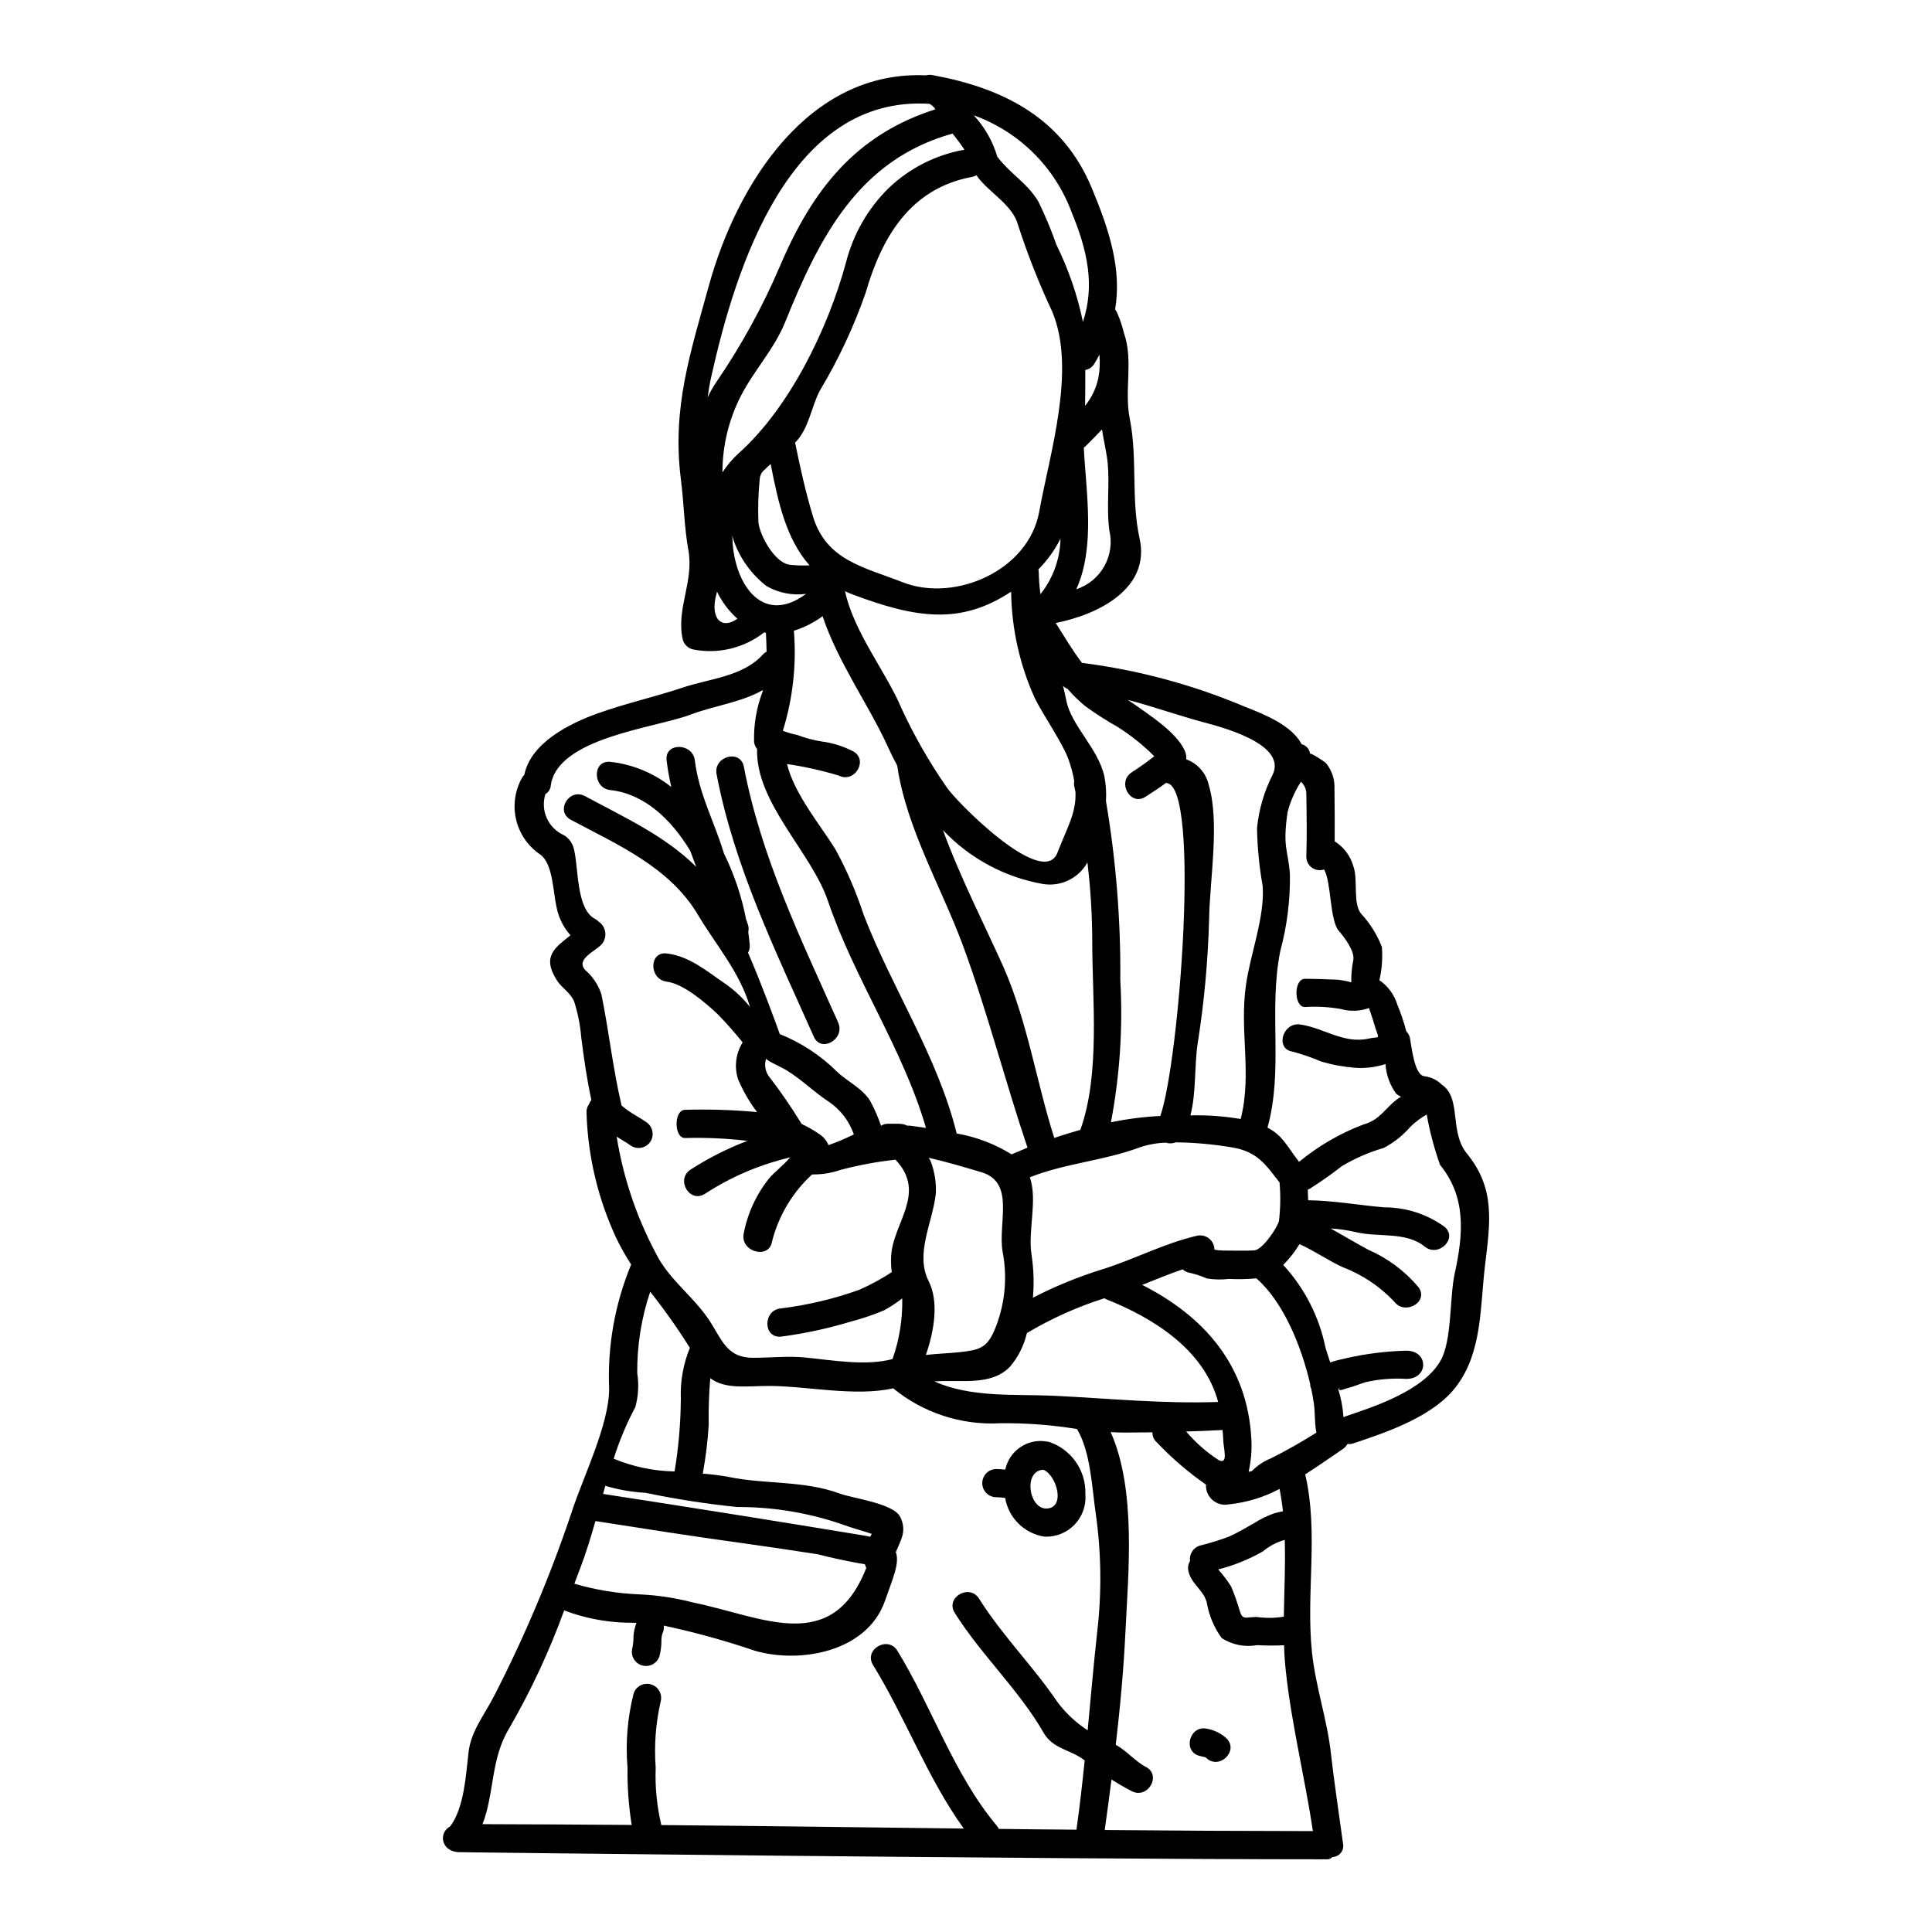 <?xml version="1.0" encoding="UTF-8"?>
<!-- Uploaded to: SVG Repo, www.svgrepo.com, Generator: SVG Repo Mixer Tools -->
<svg fill="#000000" width="800px" height="800px" version="1.1" viewBox="144 144 512 512" xmlns="http://www.w3.org/2000/svg">
 <g>
  <path d="m347.04 424.52c-0.586 1.727-0.223 3.629 0.957 5.019 2.941 3.836 5.68 7.824 8.211 11.945 0.09 0.117 0.18 0.27 0.27 0.395h-0.004c1.668 0.766 3.258 1.688 4.754 2.754 1.051 0.68 1.867 1.672 2.328 2.84 2.297-0.809 4.539-1.758 6.719-2.84-1.203-3.492-3.492-6.508-6.539-8.602-3.977-2.566-7.316-6.004-11.438-8.477-1.434-0.883-5.258-2.496-5.258-3.035zm-8.957-138.67c0 12.035 7.527 24.43 19.531 15.531-3.641 0.48-7.336-0.254-10.516-2.09-3.992-3.121-7.008-7.32-8.691-12.098-0.117-0.402-0.234-0.879-0.324-1.344zm153.11 57.938c0-0.422 3.496 1.789 4.238 2.477 1.551 1.93 2.34 4.363 2.215 6.836 0.059 4.66 0.09 9.23 0.059 13.859 2.445 1.535 4.227 3.934 4.984 6.719 1.254 3.543-0.27 9.84 2.09 12.543 2.344 2.543 4.184 5.508 5.43 8.734 0.238 2.953 0.016 5.922-0.656 8.809 2.273 1.555 3.949 3.844 4.75 6.481 0.965 2.301 1.762 4.672 2.383 7.086 0.531 0.512 0.879 1.184 0.988 1.91 0.449 2.301 1.133 9.465 3.672 9.945h0.004c1.766 0.184 3.418 0.965 4.688 2.211 0.016 0 0.031 0.012 0.031 0.027 5.375 3.586 1.879 12.422 6.691 18.305 7.586 9.289 6.156 18.188 4.781 29.621-1.32 11.047-0.719 22.875-7.559 31.984-5.977 7.973-18.156 12.121-27.238 15.141l0.004 0.004c-0.527 0.188-1.09 0.25-1.645 0.18-0.293 0.516-0.695 0.965-1.18 1.312-3.223 2.18-6.57 4.539-10.031 6.75 3.617 15.555 0.148 31.445 1.793 47.152 0.984 9.289 4.031 17.711 5.043 26.992 0.902 7.945 2.121 15.832 3.195 23.773v0.004c0.164 0.855-0.059 1.742-0.613 2.418-0.555 0.676-1.379 1.066-2.254 1.074-0.309 0.371-0.766 0.59-1.25 0.598-77.645 0-229.95-1.883-229.95-1.883-4.93 0-5.793-5.078-2.57-6.836 3.793-4.93 4.211-14.094 4.898-19.797 0.684-5.559 4.297-9.914 6.777-14.812h0.004c8.082-15.727 14.961-32.039 20.574-48.805 2.926-9.02 9.883-23.059 9.883-32.523h0.004c-0.48-11.285 1.512-22.535 5.836-32.969-1.418-2.191-2.707-4.465-3.856-6.809-4.914-10.477-7.629-21.852-7.973-33.418-0.051-0.789 0.172-1.57 0.629-2.211 0.172-0.418 0.391-0.816 0.652-1.184-1.18-5.465-1.969-10.898-2.684-16.602-0.262-3.195-0.883-6.352-1.852-9.406-0.926-2.363-3.223-3.582-4.539-5.586-4.238-6.539-0.395-8.836 3.543-12.031-1.891-2.121-3.168-4.711-3.703-7.5-0.957-4.211-0.93-11.523-4.359-13.945h-0.004c-3.215-2.18-5.484-5.496-6.356-9.281s-0.281-7.762 1.652-11.129c0.152-0.25 0.332-0.484 0.539-0.688 1.727-8.449 11.855-13.527 19.316-16.215 7.461-2.688 15.172-4.387 22.695-6.894 7.086-2.391 15.801-2.871 21.113-8.66v-0.004c0.301-0.348 0.668-0.633 1.078-0.836-0.031-1.672-0.09-3.375-0.18-5.019l-0.48-0.09v0.004c-5.352 4.188-12.27 5.828-18.934 4.481-1.285-0.332-2.293-1.34-2.625-2.629-1.824-8.004 3.016-15.41 1.492-23.652-1.133-6.269-1.18-12.594-2-18.895-2.363-18.875 2.535-33.387 7.477-51.391 7.473-26.914 26.418-56.957 57.504-55.551 0.566-0.16 1.16-0.18 1.73-0.059 18.695 3.406 34.434 11.316 42.168 29.863 4.777 11.438 7.973 21.621 6.215 32.219 0.199 0.258 0.367 0.539 0.504 0.836 0.77 1.754 1.379 3.574 1.828 5.438 2.566 7.227 0.027 15.195 1.551 22.723 2.09 10.543 0.297 21.324 2.598 31.715 2.957 13.348-11.141 20.215-22.219 22.395 2.152 3.406 4.449 7.316 6.957 10.57v0.004c14.805 1.867 29.285 5.758 43.031 11.559 5.465 2.148 12.512 4.961 15.195 10.004h0.004c1.211 0.297 2.098 1.328 2.211 2.57zm38.312 137.76c2.269-10.422 3.148-20.246-3.883-28.848h0.004c-1.551-4.344-2.731-8.809-3.531-13.348-1.574 0.898-3.027 1.992-4.328 3.254-1.984 2.305-4.387 4.211-7.086 5.613-3.91 1.137-7.652 2.773-11.145 4.867-2.633 2.074-5.375 4.008-8.211 5.797-0.23 0.156-0.484 0.289-0.746 0.391 0.031 0.953 0.062 1.883 0.09 2.805 6.809 0.09 13.293 1.281 20.098 1.883 5.742-0.035 11.352 1.758 16.008 5.117 3.731 3.047-1.574 8.301-5.254 5.254-4.894-4-12.363-2.391-18.129-3.789-2.219-0.52-4.473-0.852-6.746-0.988 3.375 1.883 6.691 3.887 9.973 5.644 5.137 2.234 9.684 5.629 13.289 9.914 2.867 3.883-3.613 7.617-6.449 3.793l-0.004 0.004c-3.793-4.004-8.434-7.109-13.586-9.082-3.883-1.758-7.586-4.387-11.496-6.121-1.207 2.008-2.648 3.856-4.305 5.512 5.668 6.156 9.539 13.746 11.203 21.945 0.117 0.449 0.625 1.914 1.25 3.887 1.375-0.48 2.836-0.789 4.328-1.137h0.004c5.199-1.172 10.5-1.832 15.824-1.969 5.977 0 5.977 7.477 0 7.477-3.613-0.23-7.246 0.059-10.777 0.867-1.91 0.594-3.148 1.18-5.117 1.672-0.988 0.234-2.363 1.074-1.789-0.422l-0.004 0.004c-0.09 0.227-0.199 0.445-0.328 0.656 0.754 2.402 1.215 4.891 1.371 7.406 0.227-0.133 0.469-0.242 0.719-0.328 7.871-2.625 20.578-6.867 25.023-14.719 3.039-5.352 2.356-16.609 3.719-23zm-15.23-46.25c0.324-0.242 0.66-0.461 1.016-0.656-0.465-0.203-0.898-0.469-1.289-0.789-1.668-2.301-2.652-5.031-2.832-7.871-2.59 0.844-5.316 1.18-8.035 0.988-3.035-0.23-6.039-0.781-8.957-1.641-2.465-1.047-5-1.926-7.586-2.629-4.75-0.656-2.719-7.871 1.969-7.199 6.211 0.867 11.523 5.227 18.184 3.731 2.754-0.625 2.867 0.395 1.852-2.508-0.207-0.625-1.16-3.883-1.824-5.586-2.375 0.867-4.969 0.961-7.402 0.27-3.152-0.566-6.359-0.746-9.559-0.535-2.988 0-2.988-7.477 0-7.477 2.988 0 5.945 0.121 8.75 0.238 1.199 0.141 2.383 0.371 3.543 0.688-0.043-1.98 0.137-3.961 0.535-5.902 0.395-2.332-2.211-5.852-3.82-7.703-2.481-2.805-1.969-13.051-3.938-16.309-1.102 0.379-2.316 0.191-3.254-0.5-0.938-0.691-1.473-1.801-1.438-2.965 0.176-5.512 0.09-10.898 0-16.426v0.004c0.039-1.273-0.484-2.496-1.434-3.348-1.605 2.481-2.801 5.203-3.539 8.066-1.375 9.465 0.145 9.914 0.625 16.426 0.098 6.894-0.766 13.766-2.57 20.422-3.148 15.891 0.898 31.359-3.375 46.734 4.09 2.152 5.227 5.019 8.363 9.082 5.113-4.219 10.883-7.57 17.086-9.914 4.359-1.195 5.582-4.18 8.93-6.691zm-21.41 88.367c-0.539-2.422-0.301-5.316-0.688-7.766-0.176-1.254-0.414-2.539-0.684-3.852h-0.004c-0.188-0.383-0.281-0.801-0.273-1.227-2.328-10.156-7.227-21.98-14.273-28.039h0.004c-2.426 0.215-4.859 0.266-7.289 0.148-1.945 0.23-3.914 0.188-5.852-0.121-1.441-0.645-2.941-1.145-4.481-1.492-0.715-0.105-1.383-0.426-1.91-0.926-3.613 1.223-7.168 2.715-10.723 4.121 16.246 8.242 27.945 21.203 28.938 40.969v0.004c0.156 2.875-0.098 5.762-0.742 8.57 0.297-0.059 0.594-0.148 0.895-0.207h-0.004c1.426-1.473 3.144-2.625 5.051-3.379 4-2 8.148-4.356 12.031-6.805zm-0.926 105.59c-2.148-14.219-5.703-28.43-7.199-42.555-0.238-2.238-0.395-4.453-0.445-6.691-2.391 0.113-4.781 0.102-7.168-0.027-3.238 0.578-6.574-0.082-9.348-1.855-2.047-2.801-3.406-6.043-3.973-9.465-0.867-3.312-4.062-4.836-4.836-8.211-0.262-0.941-0.109-1.953 0.414-2.777-0.266-1.805 0.828-3.527 2.57-4.062 2.641-0.652 5.246-1.457 7.797-2.418 2.363-1.074 4.356-2.269 6.598-3.543h-0.004c1.688-1.074 3.492-1.957 5.379-2.629 0.176-0.027 1.551-0.418 2.266-0.508-0.203-1.969-0.504-3.973-0.895-5.945v0.004c-4.168 2.227-8.734 3.617-13.438 4.094-1.531 0.309-3.125-0.105-4.312-1.129-1.184-1.023-1.832-2.535-1.75-4.098-4.699-3.273-9.051-7.016-12.988-11.172-0.797-0.656-1.234-1.652-1.184-2.684-2.539 0.027-5.117 0.059-7.734 0.059-1.137 0-2.238-0.059-3.344-0.121 6.867 15.441 4.629 37.512 3.914 52.859-0.477 10.004-1.406 20.039-2.57 30.012 2.809 1.492 5.117 4.356 7.973 5.852 4.269 2.207 0.508 8.66-3.762 6.418-1.73-0.898-3.543-1.941-5.344-3.074-0.566 4.481-1.18 8.926-1.789 13.383 18.352 0.172 36.746 0.266 55.172 0.285zm-7.707-56.832c0.09-6.777 0.449-13.586 0.238-20.332-2.113 0.574-4.074 1.605-5.75 3.016-3.723 2.141-7.723 3.758-11.887 4.805 1.27 1.414 2.422 2.934 3.438 4.539 0.863 2.066 1.613 4.18 2.238 6.332 0.789 2.715 1.555 1.73 4.602 1.73v0.004c2.363 0.344 4.766 0.312 7.121-0.094zm-1.281-104.91h-0.004c0.391-3.371 0.441-6.773 0.148-10.152-3.523-4.481-5.762-8.184-12.57-9.285-4.934-0.836-9.926-1.285-14.934-1.348-0.836 0.344-1.766 0.375-2.625 0.09-2.367 0.074-4.715 0.496-6.957 1.258-9.406 3.523-19.648 4.18-29.086 7.91 2.121 6.152-0.625 14.305 0.477 20.727h-0.004c0.551 3.707 0.664 7.465 0.332 11.199 5.898-3.047 12.051-5.566 18.395-7.527 8.449-2.629 16.398-6.898 25.09-8.898h-0.004c1.121-0.258 2.297 0.008 3.199 0.723 0.898 0.715 1.426 1.801 1.426 2.949 0.734 0.16 1.488 0.238 2.238 0.242 2.781 0 5.531 0.117 8.305-0.031 2.184-0.121 6.184-6.062 6.57-7.856zm-1.672-118.23c3.914-8.328-14.426-12.809-18.574-13.945-6.691-1.82-13.199-4.121-19.859-5.879l1.078 0.715c4.356 3.106 11.887 7.824 14.035 12.75h-0.004c0.344 0.715 0.488 1.512 0.418 2.305 3.027 1.105 5.281 3.684 5.969 6.836 2.93 9.797 0.27 25.051 0.09 35.297-0.285 11.055-1.293 22.078-3.012 33-0.957 6.242-0.359 13.078-1.945 19.23 4.461-0.117 8.922 0.203 13.32 0.957 3.078-12.125-0.418-23.352 1.438-35.777 1.18-8.121 4.988-17.891 4.387-25.977-0.91-5.059-1.406-10.184-1.492-15.32 0.477-4.949 1.883-9.762 4.148-14.191zm-14.367 181.63c2.754 1.434 1.281-3.195 1.25-5.438 0-0.789-0.117-1.672-0.176-2.508-3.254 0.18-6.484 0.301-9.648 0.395h0.004c2.481 2.918 5.367 5.461 8.57 7.551zm-43.539-17.02c14.93 0.742 28.734 2.148 43.449 1.641-3.703-13.859-17.172-22.246-29.52-27.16v0.004c-0.223-0.086-0.43-0.195-0.625-0.328-7.18 2.277-14.074 5.375-20.547 9.227-0.758 3.293-2.293 6.356-4.481 8.93-5.051 5.164-12.902 3.375-20.012 3.883 9.695 4.371 21.402 3.324 31.734 3.805zm28.129-74.152c4.988-14.277 10.691-87.082 1.73-88.219h0.004c-0.074 0-0.148-0.02-0.211-0.059-1.762 1.316-3.644 2.508-5.375 3.644-4.004 2.715-7.734-3.762-3.762-6.418v-0.004c2.07-1.316 4.074-2.742 6-4.269-2.938-2.961-6.207-5.578-9.742-7.801-2.93-1.645-5.762-3.457-8.48-5.434-1.711-1.387-3.293-2.926-4.723-4.598-0.461-0.191-0.879-0.477-1.227-0.836 0.301 1.281 0.598 2.566 0.867 3.883 1.316 6.75 8.422 12.594 10.098 20.156v-0.004c0.406 2.148 0.547 4.336 0.414 6.516 2.66 15.684 3.93 31.574 3.797 47.48 0.711 12.598-0.125 25.234-2.481 37.629 4.316-0.883 8.691-1.441 13.09-1.668zm-22.277-139.58v-0.004c6.551-2.137 10.359-8.949 8.75-15.648-0.789-5.902 0.117-11.809-0.418-17.711-0.238-2.598-1.047-5.902-1.523-8.988-1.348 1.465-2.836 2.93-4.422 4.512-0.121 0.117-0.273 0.207-0.395 0.328 0.605 11.922 3.113 26.254-1.992 37.512zm5.852-56.023 0.004-0.004c0.379-2.027 0.469-4.098 0.266-6.152-0.418 0.789-0.789 1.555-1.281 2.332-0.512 0.918-1.414 1.555-2.449 1.73 0 3.019 0 6.211-0.059 9.496 1.75-2.148 2.957-4.688 3.523-7.402zm-0.301 332.23 0.004-0.004c1.223-10.508 1.074-21.129-0.449-31.594-0.926-6.484-1.344-16.188-4.93-22.07h0.004c-6.734-1.094-13.547-1.605-20.367-1.523-10.27 0.559-20.379-2.742-28.34-9.258-10.125 2.269-23.027-0.629-32.824-0.629-6.121 0-11.645 0.957-15.645-2.059-0.348 4.133-0.488 8.277-0.414 12.422-0.27 4.316-0.797 8.617-1.574 12.871 2.273 0.172 4.539 0.461 6.785 0.863 9.797 2.031 19.922 0.895 29.52 4.422 3.406 1.281 14.277 2.566 16.035 6.211 1.824 3.762 0.121 6.121-1.18 9.316 1.102 2.93-0.898 7.168-2.898 12.961-4.723 13.438-22.398 16.66-34.434 13.168-7.914-2.688-15.98-4.914-24.156-6.664 0.082 0.773-0.066 1.551-0.418 2.242-0.172 0.664-0.242 1.348-0.211 2.031-0.031 1.277-0.203 2.551-0.508 3.793-0.602 1.93-2.629 3.035-4.578 2.496-1.953-0.539-3.121-2.531-2.648-4.496 0.234-1.051 0.344-2.121 0.328-3.195 0.078-1.23 0.344-2.438 0.789-3.582-0.898-0.031-1.824-0.09-2.754-0.062h-0.004c-5.609-0.164-11.148-1.266-16.398-3.254-3.934 10.816-8.805 21.27-14.562 31.238-4.961 8.094-3.883 17.227-7.086 25.41 13.121 0.031 26.301 0.102 39.539 0.207-0.801-5.016-1.172-10.09-1.105-15.168-0.555-6.594-0.012-13.234 1.613-19.648 0.617-1.906 2.629-2.984 4.559-2.449 1.93 0.535 3.094 2.496 2.641 4.449-1.34 5.781-1.793 11.73-1.348 17.648-0.191 5.109 0.309 10.227 1.496 15.199 26.484 0.234 53.242 0.598 80.148 0.926-9.645-13.383-15.438-29.387-24.039-43.332-2.539-4.121 3.938-7.871 6.449-3.789 9.195 14.957 14.93 32.727 26.277 46.289h0.004c0.242 0.277 0.445 0.59 0.598 0.922 6.836 0.094 13.695 0.16 20.574 0.207 0.867-6.094 1.555-12.203 2.18-18.336-3.613-2.926-8.359-2.926-10.898-7.375-6.512-11.348-16.531-20.574-23.535-31.742-2.566-4.09 3.887-7.824 6.449-3.762 6.184 9.84 14.398 17.949 20.859 27.531l0.008-0.004c2.184 2.894 4.863 5.383 7.91 7.352 0.824-8.77 1.582-17.488 2.539-26.18zm-4.469-132.95c5.312-14.844 3.148-34.551 3.148-49.809v-0.004c-0.008-7.035-0.434-14.066-1.281-21.051-2.301 4.16-6.949 6.445-11.652 5.734-10.191-1.766-19.535-6.785-26.633-14.309 4.629 12.695 11.375 25.832 16.035 36.281 6.391 14.516 8.691 30.344 13.469 45.305 2.246-0.777 4.555-1.465 6.914-2.148zm0.684-214.12c3.195-9.645 1.227-18.895-3.016-29.082l0.004-0.004c-4.441-11.949-13.926-21.332-25.918-25.652 2.918 3.156 5.066 6.949 6.269 11.078 0.062 0.023 0.113 0.066 0.148 0.121 3.543 4.566 7.644 6.629 10.664 11.582 1.84 3.754 3.457 7.613 4.836 11.562 3.195 6.469 5.551 13.324 7.008 20.391zm-6.75 140.65c2.656-6.867 4.988-10.453 4.773-16.066-0.117-0.449-0.176-0.898-0.297-1.375v0.004c-0.113-0.5-0.121-1.02-0.031-1.523-0.328-1.891-0.816-3.746-1.461-5.555-1.348-4.062-6.781-11.977-8.93-16.277v0.004c-4.059-8.914-6.215-18.574-6.332-28.363-13.438 8.898-25.32 7.019-42.074 0.715-0.684-0.238-1.281-0.539-1.941-0.836 2.297 10.867 10.988 21.559 14.934 30.996h-0.004c3.359 7.258 7.336 14.211 11.883 20.789 2.242 3.606 25.684 27.406 29.48 17.488zm-4.84-90.332c2.754-15.32 9.914-37.719 3.434-53.07-3.5-7.461-6.523-15.133-9.059-22.973-1.402-5.168-7.406-8.418-10.602-12.543-0.117-0.176-0.207-0.359-0.332-0.508h0.004c-0.031-0.031-0.074-0.051-0.117-0.059-0.352 0.199-0.734 0.34-1.133 0.418-16.398 3.047-23.918 15.98-28.195 30.73-3.137 9-7.188 17.656-12.09 25.828-2.363 4.422-2.898 10.156-6.602 13.859 1.316 6.512 2.777 13.051 4.688 19.41 3.543 11.887 13.586 13.559 23.891 17.621 13.746 5.352 33.277-3.047 36.113-18.715zm0.598 21.504v-0.004c3.172-4.129 4.938-9.16 5.043-14.367-1.508 3.008-3.484 5.754-5.852 8.141 0.031 0.207 0.062 0.422 0.09 0.629 0.027 1.988 0.176 3.977 0.449 5.945 0.078-0.125 0.172-0.238 0.27-0.348zm-7.914 148.8c1.375-0.598 2.777-1.195 4.211-1.789-5.977-17.711-10.57-35.816-17.055-53.426-5.731-15.555-15.078-31.266-17.469-47.809-0.957-1.762-1.852-3.586-2.688-5.438-4.723-10.363-13.168-22.219-17.082-34.164-2.309 1.695-4.879 2.996-7.613 3.856 0.727 8.945-0.27 17.945-2.926 26.516 0.164 0.047 0.324 0.105 0.48 0.18 1.086 0.395 2.203 0.703 3.34 0.926 2.098 0.801 4.269 1.379 6.484 1.73 2.875 0.375 5.664 1.242 8.242 2.566 4.266 2.211 0.508 8.66-3.762 6.449l-0.004 0.004c-4.477-1.344-9.051-2.363-13.676-3.047 1.91 7.945 8.957 16.336 12.812 22.578 3.019 5.531 5.519 11.328 7.477 17.316 7.523 19.531 19.527 37.391 24.637 57.859-0.004 0.051 0.004 0.105 0.027 0.152 5.164 0.895 10.109 2.777 14.562 5.539zm-4.629 46.797c2.836-6.625 3.617-13.949 2.238-21.023-1.281-7.648 3.438-18.367-5.644-21.055-4.629-1.375-9.258-2.754-13.945-3.82 0.289 0.379 0.512 0.801 0.66 1.25 0.934 2.606 1.359 5.363 1.25 8.125-0.789 7.707-5.613 16.008-1.91 23.324 2.684 5.254 1.574 12.957-0.746 19.559 3.016-0.359 6.125-0.418 9.016-0.746 5.109-0.566 7.082-1.102 9.082-5.613zm-7.871-313.05c-0.984-1.551-2.266-3.106-3.148-4.269-24.844 6.93-35.238 27.332-44.348 49.93-2.894 7.168-8.266 12.812-11.734 19.562-3.223 6.285-4.902 13.246-4.902 20.305 1.203-1.855 2.641-3.551 4.273-5.043 13.523-12.094 23.707-33 28.488-50.648 1.895-7.445 5.785-14.23 11.258-19.621 5.551-5.324 12.562-8.879 20.137-10.215zm-7.715-10.691c-0.363-0.629-0.902-1.137-1.555-1.461-37.062-2.332-51.363 43.242-57.859 72.477-0.395 1.727-0.684 3.492-0.926 5.312v0.004c0.684-1.457 1.48-2.856 2.391-4.18 6.578-9.633 12.199-19.883 16.781-30.609 8.676-20.457 20.23-34.883 41.168-41.543zm-6.332 269.39c1.18 0.18 2.481 0.359 3.852 0.539-6.094-20.996-18.965-39.477-25.977-60.141-4.387-12.934-19.199-26.039-18.781-40.285l-0.004-0.004c-0.406-0.496-0.68-1.094-0.785-1.73-0.152-4.555 0.602-9.09 2.211-13.352 0.059-0.176 0.086-0.359 0.148-0.535-5.824 3.312-12.84 4.121-19.262 6.539-9.348 3.543-35.238 6.094-36.973 18.754h0.004c-0.086 0.953-0.617 1.805-1.434 2.297-1.375 4.344 0.734 9.027 4.898 10.875 1.184 0.715 2.074 1.832 2.508 3.148 1.492 4.836 0.535 16.367 5.762 19.055 0.371 0.188 0.703 0.441 0.984 0.742 0.922 0.641 1.535 1.633 1.699 2.742 0.164 1.109-0.137 2.234-0.832 3.113-1.434 1.824-7.227 4-4.418 6.988 1.969 1.707 3.434 3.914 4.242 6.391 2 9.84 3.047 19.738 5.344 29.473 0.566 0.48 1.133 0.926 1.73 1.348 1.523 1.074 3.148 1.883 4.688 2.957 1.75 1.07 2.332 3.336 1.316 5.113-1.051 1.777-3.34 2.363-5.117 1.316-1.254-0.898-2.598-1.641-3.918-2.481 1.723 10.754 5.207 21.148 10.312 30.766 3.613 7.434 10.723 11.945 14.957 19.051 2.93 4.836 4.512 8.781 10.871 8.781 4.422 0 9.285-0.508 13.676-0.09 6.898 0.656 16.242 2.363 23.293 0.418l0.004-0.004c1.816-5.156 2.684-10.598 2.566-16.066-1.508 1.172-3.106 2.227-4.777 3.148-2.859 1.207-5.805 2.207-8.809 2.984-6.07 1.848-12.285 3.188-18.574 4.004-4.809 0.395-4.746-7.086 0-7.477v-0.004c7.078-0.867 14.039-2.519 20.754-4.926 3.004-1.32 5.891-2.887 8.633-4.688-0.207-1.465-0.254-2.945-0.152-4.422 0.508-8.57 9.375-16.426 1.344-25.145-0.051-0.086-0.109-0.164-0.176-0.238-4.898 0.539-9.75 1.438-14.516 2.688-2.445 0.859-5.027 1.273-7.617 1.227-5.207 4.777-8.898 10.977-10.629 17.828-0.789 4.746-8.305 2.715-7.527-2.004h0.004c1.023-5.523 3.426-10.699 6.984-15.047 1.316-1.438 3.703-3.379 5.402-5.316h0.004c-3.269 0.785-6.481 1.781-9.617 2.988-4.559 1.773-8.922 4.016-13.02 6.691-4.09 2.594-7.824-3.852-3.789-6.422l-0.004-0.004c4.738-3.055 9.785-5.606 15.051-7.613-5.484-0.656-11.008-0.906-16.531-0.746-2.988 0-2.988-7.477 0-7.477v-0.004c6.367-0.184 12.742 0.016 19.082 0.602-2.039-2.695-3.734-5.637-5.043-8.75-1.035-3.262-0.586-6.809 1.223-9.707-2.094-2.637-4.328-5.156-6.691-7.555-3.106-2.93-8.988-8.004-13.41-8.547-4.723-0.594-4.777-8.062 0-7.477 6.035 0.715 10.664 4.746 15.559 8.062 2.449 1.723 4.637 3.785 6.508 6.125-2.754-9.32-8.957-16.277-13.824-24.457-7.477-12.594-21.203-18.5-33.656-25.148-4.238-2.266-0.477-8.539 3.762-6.269 10.723 5.766 21.32 10.629 29.445 18.723-0.539-1.402-1.047-2.805-1.574-4.238-5.078-8.418-12.242-15.141-21.172-16.098-4.746-0.508-4.805-8 0-7.477v-0.004c5.898 0.652 11.496 2.965 16.137 6.66-0.508-2.363-0.957-4.691-1.223-7.051-0.598-4.777 6.867-4.723 7.477 0 1.102 8.957 5.047 15.945 7.644 24.426l0.09 0.273c2.715 5.527 4.68 11.391 5.856 17.438 0.148 0.422 0.301 0.867 0.449 1.285 0.242 0.66 0.281 1.375 0.117 2.059 0.148 1.18 0.301 2.297 0.395 3.406 0.07 0.727-0.086 1.457-0.449 2.09 3.644 8.449 6.836 17.199 8.418 21.562 5.66 2.269 10.809 5.652 15.141 9.945 2.805 2.684 6.75 4.387 8.84 7.824h0.004c1.129 2.094 2.078 4.281 2.836 6.539 0.527-0.359 1.152-0.547 1.789-0.539h2.988c0.758-0.012 1.508 0.16 2.18 0.508 0.367-0.035 0.738-0.02 1.102 0.043zm-10.93 108.91-0.004-0.004c0.121-0.27 0.262-0.535 0.418-0.785-2.477-0.836-4.988-1.461-7.477-2.391-9.062-3.164-18.594-4.762-28.191-4.723-8.141-0.828-16.234-2.082-24.246-3.762-3.625-0.195-7.215-0.816-10.691-1.855-0.207 0.715-0.395 1.434-0.598 2.148 23.188 3.566 46.324 7.258 69.418 11.07 0.477 0.086 0.922 0.176 1.367 0.297zm-1.016 8.211-0.004-0.004c-0.172-0.297-0.305-0.621-0.391-0.953-0.57-0.09-1.18-0.176-1.969-0.328-3.543-0.656-7.019-1.406-10.48-2.297-6.781-1.074-13.617-2.062-20.43-3.019-12.871-1.758-25.684-3.789-38.523-5.789-1.18 4.148-2.422 8.238-3.883 12.09-0.57 1.496-1.137 3.016-1.703 4.512h0.004c5.66 1.66 11.512 2.613 17.406 2.836 4.711 0.215 9.387 0.926 13.945 2.117 18.512 3.762 36.828 14.219 46.023-9.168zm-20.395-265.84h-0.004c1.773 0.211 3.562 0.27 5.344 0.176-6.211-7.019-8.332-16.75-10.301-26.848-0.719 0.629-1.375 1.285-2.062 1.914-0.477 0.562-0.77 1.262-0.832 2-0.391 3.84-0.508 7.703-0.359 11.559 0.418 3.582 4.332 10.633 8.211 11.199zm-19.32 7.734c-1.789 6.418 1.227 9.617 5.555 6.598h-0.004c-2.262-2.016-4.098-4.457-5.406-7.188-0.059 0.168-0.09 0.391-0.145 0.59zm-9.449 213.28c-0.172-4.609 0.645-9.203 2.391-13.469-3.223-5.152-6.734-10.117-10.512-14.871-2.34 6.953-3.5 14.25-3.434 21.59 0.473 2.996 0.301 6.062-0.508 8.988-2.336 4.371-4.254 8.949-5.734 13.676 5.121 2.121 10.594 3.266 16.137 3.375 1.062-6.375 1.617-12.828 1.66-19.289z"/>
  <path d="m468.94 604.6c3.543 3.281-1.758 8.57-5.281 5.281l-0.148-0.145c-0.031-0.031-0.031-0.031-0.059-0.031l-1.496-0.359c-4.688-1.133-2.688-8.332 1.969-7.199h-0.004c1.871 0.336 3.606 1.184 5.019 2.453z"/>
  <path d="m422.11 526.15c5.871 2.012 9.738 7.625 9.527 13.828 0.246 2.969-0.793 5.902-2.856 8.055-2.059 2.152-4.945 3.316-7.922 3.199-5.356-0.781-9.59-4.93-10.48-10.27-0.773-0.109-1.551-0.172-2.332-0.18-2.062 0-3.738-1.672-3.738-3.738 0-2.066 1.676-3.738 3.738-3.738 0.789 0.031 1.574 0.059 2.363 0.148 1.035-4.922 5.711-8.191 10.688-7.481 0.039 0.023 0.082 0.035 0.125 0.035 0.301 0.004 0.602 0.051 0.887 0.141zm-0.598 17.621c4.93-0.359 2.481-8.871-1.016-10.273-5.461 0.234-3.82 10.66 1.016 10.273z"/>
  <path d="m366.12 414.96c1.945 4.356-4.481 8.18-6.449 3.789-10.152-22.828-21.051-44.914-25.77-69.582-0.898-4.723 6.297-6.719 7.227-2 4.551 23.938 15.109 45.68 24.992 67.793z"/>
 </g>
</svg>